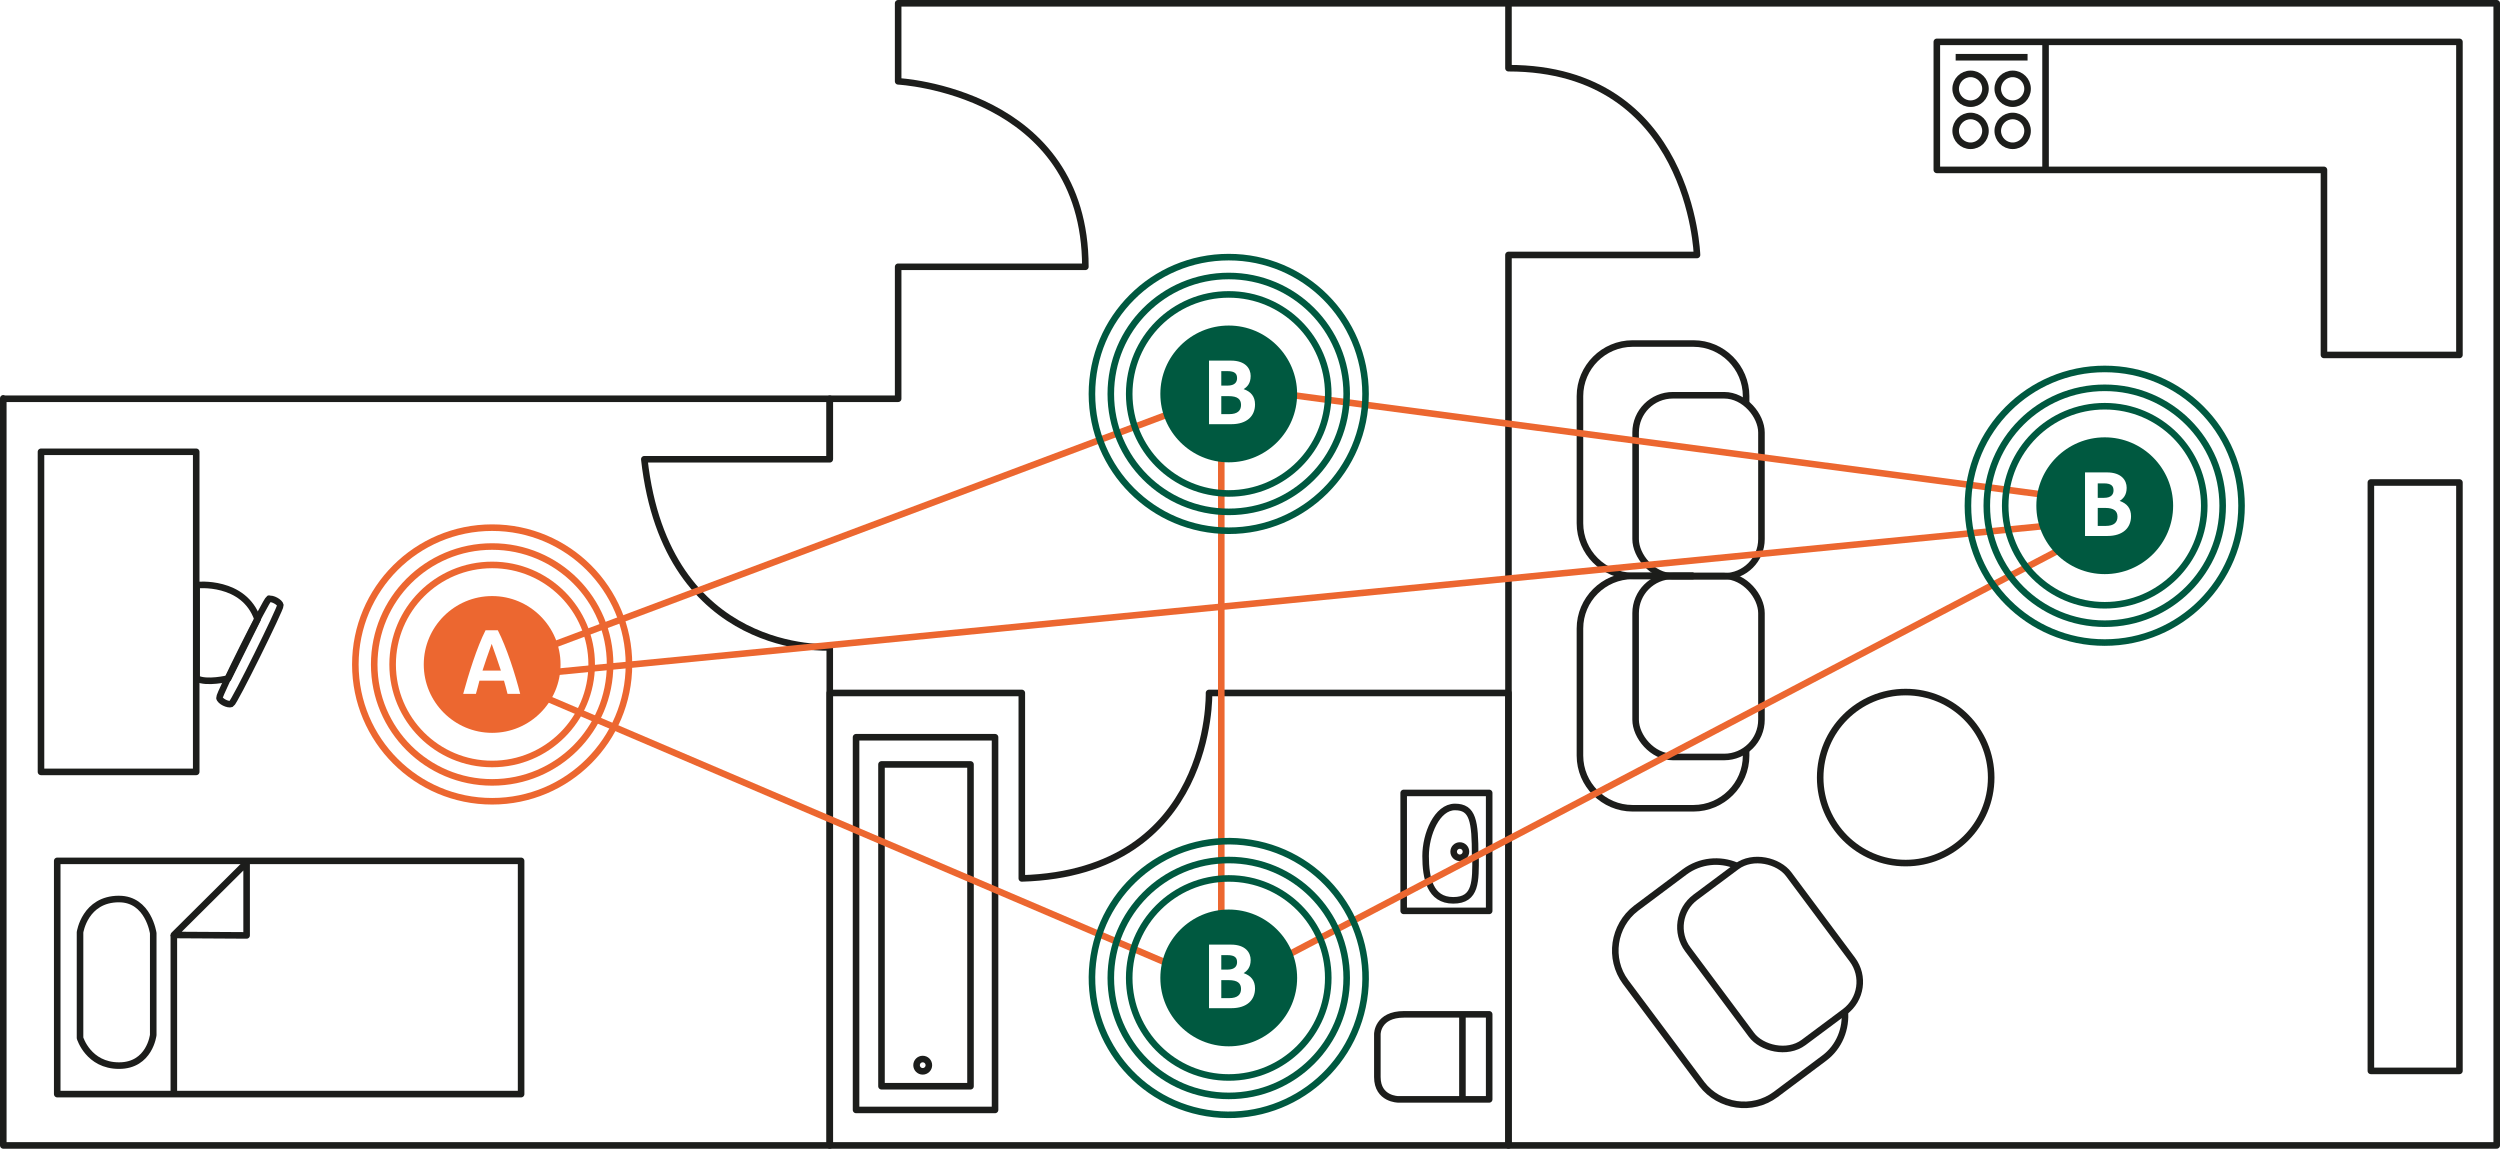 <?xml version="1.0" encoding="UTF-8"?><svg id="Ebene_1" xmlns="http://www.w3.org/2000/svg" viewBox="0 0 996.49 457.87"><defs><style>.cls-1{fill:#005940;}.cls-2{fill:#ec6730;}.cls-3{stroke:#005940;}.cls-3,.cls-4{stroke-miterlimit:10;}.cls-3,.cls-4,.cls-5,.cls-6{fill:none;}.cls-3,.cls-4,.cls-6{stroke-width:2.62px;}.cls-4{stroke:#ec6730;}.cls-5{stroke-width:2.62px;}.cls-5,.cls-6{stroke:#1c1d1b;stroke-linejoin:round;}</style></defs><path class="cls-6" d="M1.31,158.77V456.56H330.74v-198.53s-65.19,4.02-73.92-74.97h73.92v-24.12H1.31v-.17Z"/><path class="cls-6" d="M601.27,456.56v-180.35h-119.36s1.92,71.65-74.62,73.92v-73.92h-76.55v180.35h270.53Z"/><path class="cls-6" d="M601.27,27.18c72.88,0,75.15,74.45,75.15,74.45h-75.15V456.56h393.91V1.31h-393.91V27.18Z"/><path class="cls-6" d="M330.74,183.06v-24.12h27.26v-52.6h74.62c0-70.08-74.62-73.92-74.62-73.92V1.31h243.27"/><rect class="cls-6" x="16.34" y="180.09" width="61.87" height="127.58"/><path class="cls-6" d="M107.22,238.81c1.22-.52,4.37,1.22,4.54,2.45s-18.35,38.8-19.57,39.32-4.54-1.05-4.72-2.45,18.52-38.8,19.75-39.5v.17Z"/><path class="cls-6" d="M78.38,233.22s18.87-2.1,24.29,13.63l-11.71,23.59s-8.56,2.1-12.58,0v-37.22Z"/><rect class="cls-6" x="22.81" y="343.14" width="184.9" height="92.97"/><polygon class="cls-6" points="69.29 372.68 98.3 343.84 98.3 372.85 69.29 372.68"/><line class="cls-6" x1="69.29" y1="436.12" x2="69.29" y2="372.68"/><path class="cls-6" d="M47.45,358.35c11.71,0,13.63,13.63,13.63,13.63v40.54s-1.4,12.23-13.63,12.23-15.55-11.01-15.55-11.01v-42.12s1.92-13.28,15.55-13.28h0Z"/><rect class="cls-6" x="341.22" y="293.86" width="55.4" height="148.55"/><rect class="cls-6" x="351.36" y="304.7" width="35.48" height="128.27"/><circle class="cls-6" cx="367.79" cy="424.58" r="2.45"/><circle class="cls-6" cx="581.87" cy="339.47" r="2.45"/><rect class="cls-6" x="559.5" y="316.06" width="34.08" height="47.01"/><path class="cls-6" d="M588.16,341.22c0,9.96,.35,17.65-8.91,17.65s-11.01-8.91-11.01-17.65,4.54-19.57,11.71-19.57,8.04,5.59,8.04,19.57h.17Z"/><path class="cls-6" d="M593.58,404.31v33.9h-36.18s-8.39,0-8.39-8.91v-17.13s0-7.86,10.66-7.86h33.9Z"/><line class="cls-6" x1="582.92" y1="404.31" x2="582.92" y2="438.21"/><path class="cls-6" d="M675.02,229.55h-24.29c-11.53,0-20.97-9.44-20.97-20.97v-50.68c0-11.53,9.44-20.97,20.97-20.97h24.29c11.53,0,20.97,9.44,20.97,20.97v2.62"/><rect class="cls-6" x="651.95" y="157.55" width="50.16" height="72.18" rx="14.85" ry="14.85"/><rect class="cls-6" x="651.95" y="229.55" width="50.16" height="72.18" rx="14.85" ry="14.85"/><rect class="cls-5" x="680.47" y="344.38" width="50.16" height="72.18" rx="14.85" ry="14.85" transform="translate(-87.52 497.07) rotate(-36.7)"/><path class="cls-6" d="M695.99,298.93v2.27c0,11.53-9.44,20.97-20.97,20.97h-24.29c-11.53,0-20.97-9.44-20.97-20.97v-50.68c0-11.53,9.44-20.97,20.97-20.97h24.29"/><path class="cls-6" d="M735.31,402.74c.7,7.17-2.1,14.51-8.21,19.05l-19.4,14.51c-9.26,6.82-22.37,4.89-29.36-4.19l-30.41-40.72c-6.82-9.26-4.89-22.37,4.19-29.36l19.4-14.51c6.12-4.54,13.98-5.24,20.62-2.45"/><circle class="cls-6" cx="759.6" cy="309.94" r="34.08"/><rect class="cls-6" x="945.02" y="192.32" width="35.3" height="234.53"/><polygon class="cls-6" points="772.01 67.72 772.01 16.69 980.32 16.69 980.32 67.72 980.32 141.47 926.32 141.47 926.32 67.72 772.01 67.72"/><circle class="cls-6" cx="785.46" cy="35.39" r="5.94"/><circle class="cls-6" cx="802.24" cy="35.39" r="5.94"/><circle class="cls-6" cx="802.24" cy="52.17" r="5.94"/><circle class="cls-6" cx="785.46" cy="52.17" r="5.94"/><line class="cls-6" x1="779.52" y1="22.81" x2="808.18" y2="22.81"/><line class="cls-6" x1="815.35" y1="16.69" x2="815.35" y2="67.72"/><line class="cls-4" x1="207.7" y1="261.88" x2="475.09" y2="161.57"/><line class="cls-4" x1="486.8" y1="174.32" x2="486.8" y2="372.85"/><line class="cls-4" x1="507.59" y1="156.5" x2="824.09" y2="198.44"/><line class="cls-4" x1="831.08" y1="213.82" x2="507.59" y2="383.69"/><line class="cls-4" x1="214.17" y1="276.73" x2="471.59" y2="386.66"/><line class="cls-4" x1="219.94" y1="268" x2="815.35" y2="209.63"/><circle class="cls-4" cx="196.17" cy="264.85" r="39.67"/><circle class="cls-4" cx="196.17" cy="264.85" r="47.01"/><circle class="cls-4" cx="196.17" cy="264.85" r="54.53"/><g><path class="cls-2" d="M192.32,267.3h7.34c-1.05-3.32-2.27-6.64-3.67-10.66-1.57,4.19-2.62,7.51-3.67,10.66Z"/><path class="cls-2" d="M196.17,237.59c-15.03,0-27.26,12.23-27.26,27.26s12.23,27.26,27.26,27.26,27.26-12.23,27.26-27.26-12.23-27.26-27.26-27.26Zm6.12,38.97c-.35-1.57-.87-3.32-1.4-5.24h-9.79c-.52,1.92-.87,3.5-1.4,5.24h-5.07c2.1-7.69,5.42-18.52,8.91-25.34h4.89c3.5,6.82,6.99,17.65,8.91,25.34h-5.07Z"/></g><circle class="cls-3" cx="489.77" cy="157.02" r="39.67"/><circle class="cls-3" cx="489.77" cy="157.02" r="47.01"/><circle class="cls-3" cx="489.77" cy="157.02" r="54.53"/><g><path class="cls-1" d="M493.09,150.73c0-1.75-.87-2.8-3.84-2.8h-2.45v5.77h2.45c2.97,0,3.84-1.4,3.84-2.97Z"/><path class="cls-1" d="M489.77,157.9h-2.97v7.17h3.15c3.32,0,4.72-1.4,4.72-3.67s-1.4-3.5-4.89-3.5Z"/><path class="cls-1" d="M489.77,129.76c-15.03,0-27.26,12.23-27.26,27.26s12.23,27.26,27.26,27.26,27.26-12.23,27.26-27.26-12.23-27.26-27.26-27.26Zm1.05,39.32h-8.91v-25.34h8.74c5.77,0,7.86,3.15,7.86,6.12s-1.4,4.37-2.8,5.24c2.97,1.05,4.54,2.97,4.54,6.12,0,4.54-3.15,7.86-9.44,7.86Z"/></g><circle class="cls-3" cx="489.77" cy="389.81" r="39.67"/><circle class="cls-3" cx="489.77" cy="389.81" r="47.01"/><circle class="cls-3" cx="489.77" cy="389.81" r="54.53" transform="translate(26.54 810.81) rotate(-80.78)"/><g><path class="cls-1" d="M493.09,383.51c0-1.75-.87-2.8-3.84-2.8h-2.45v5.77h2.45c2.97,0,3.84-1.4,3.84-2.97Z"/><path class="cls-1" d="M489.77,390.68h-2.97v7.17h3.15c3.32,0,4.72-1.4,4.72-3.67s-1.4-3.5-4.89-3.5Z"/><path class="cls-1" d="M489.77,362.54c-15.03,0-27.26,12.23-27.26,27.26s12.23,27.26,27.26,27.26,27.26-12.23,27.26-27.26-12.23-27.26-27.26-27.26Zm1.05,39.32h-8.91v-25.34h8.74c5.77,0,7.86,3.15,7.86,6.12s-1.4,4.37-2.8,5.24c2.97,1.05,4.54,2.97,4.54,6.12,0,4.54-3.15,7.86-9.44,7.86Z"/></g><circle class="cls-3" cx="838.94" cy="201.59" r="39.67"/><circle class="cls-3" cx="838.94" cy="201.59" r="47.01"/><circle class="cls-3" cx="838.94" cy="201.59" r="54.53"/><g><path class="cls-1" d="M842.44,195.47c0-1.75-.87-2.8-3.84-2.8h-2.45v5.77h2.45c2.97,0,3.84-1.4,3.84-2.97Z"/><path class="cls-1" d="M839.12,202.46h-2.97v7.17h3.15c3.32,0,4.72-1.4,4.72-3.67s-1.4-3.5-4.89-3.5Z"/><path class="cls-1" d="M838.94,174.32c-15.03,0-27.26,12.23-27.26,27.26s12.23,27.26,27.26,27.26,27.26-12.23,27.26-27.26-12.23-27.26-27.26-27.26Zm1.05,39.32h-8.91v-25.34h8.74c5.77,0,7.86,3.15,7.86,6.12s-1.4,4.37-2.8,5.24c2.97,1.05,4.54,2.97,4.54,6.12,0,4.54-3.15,7.86-9.44,7.86Z"/></g></svg>